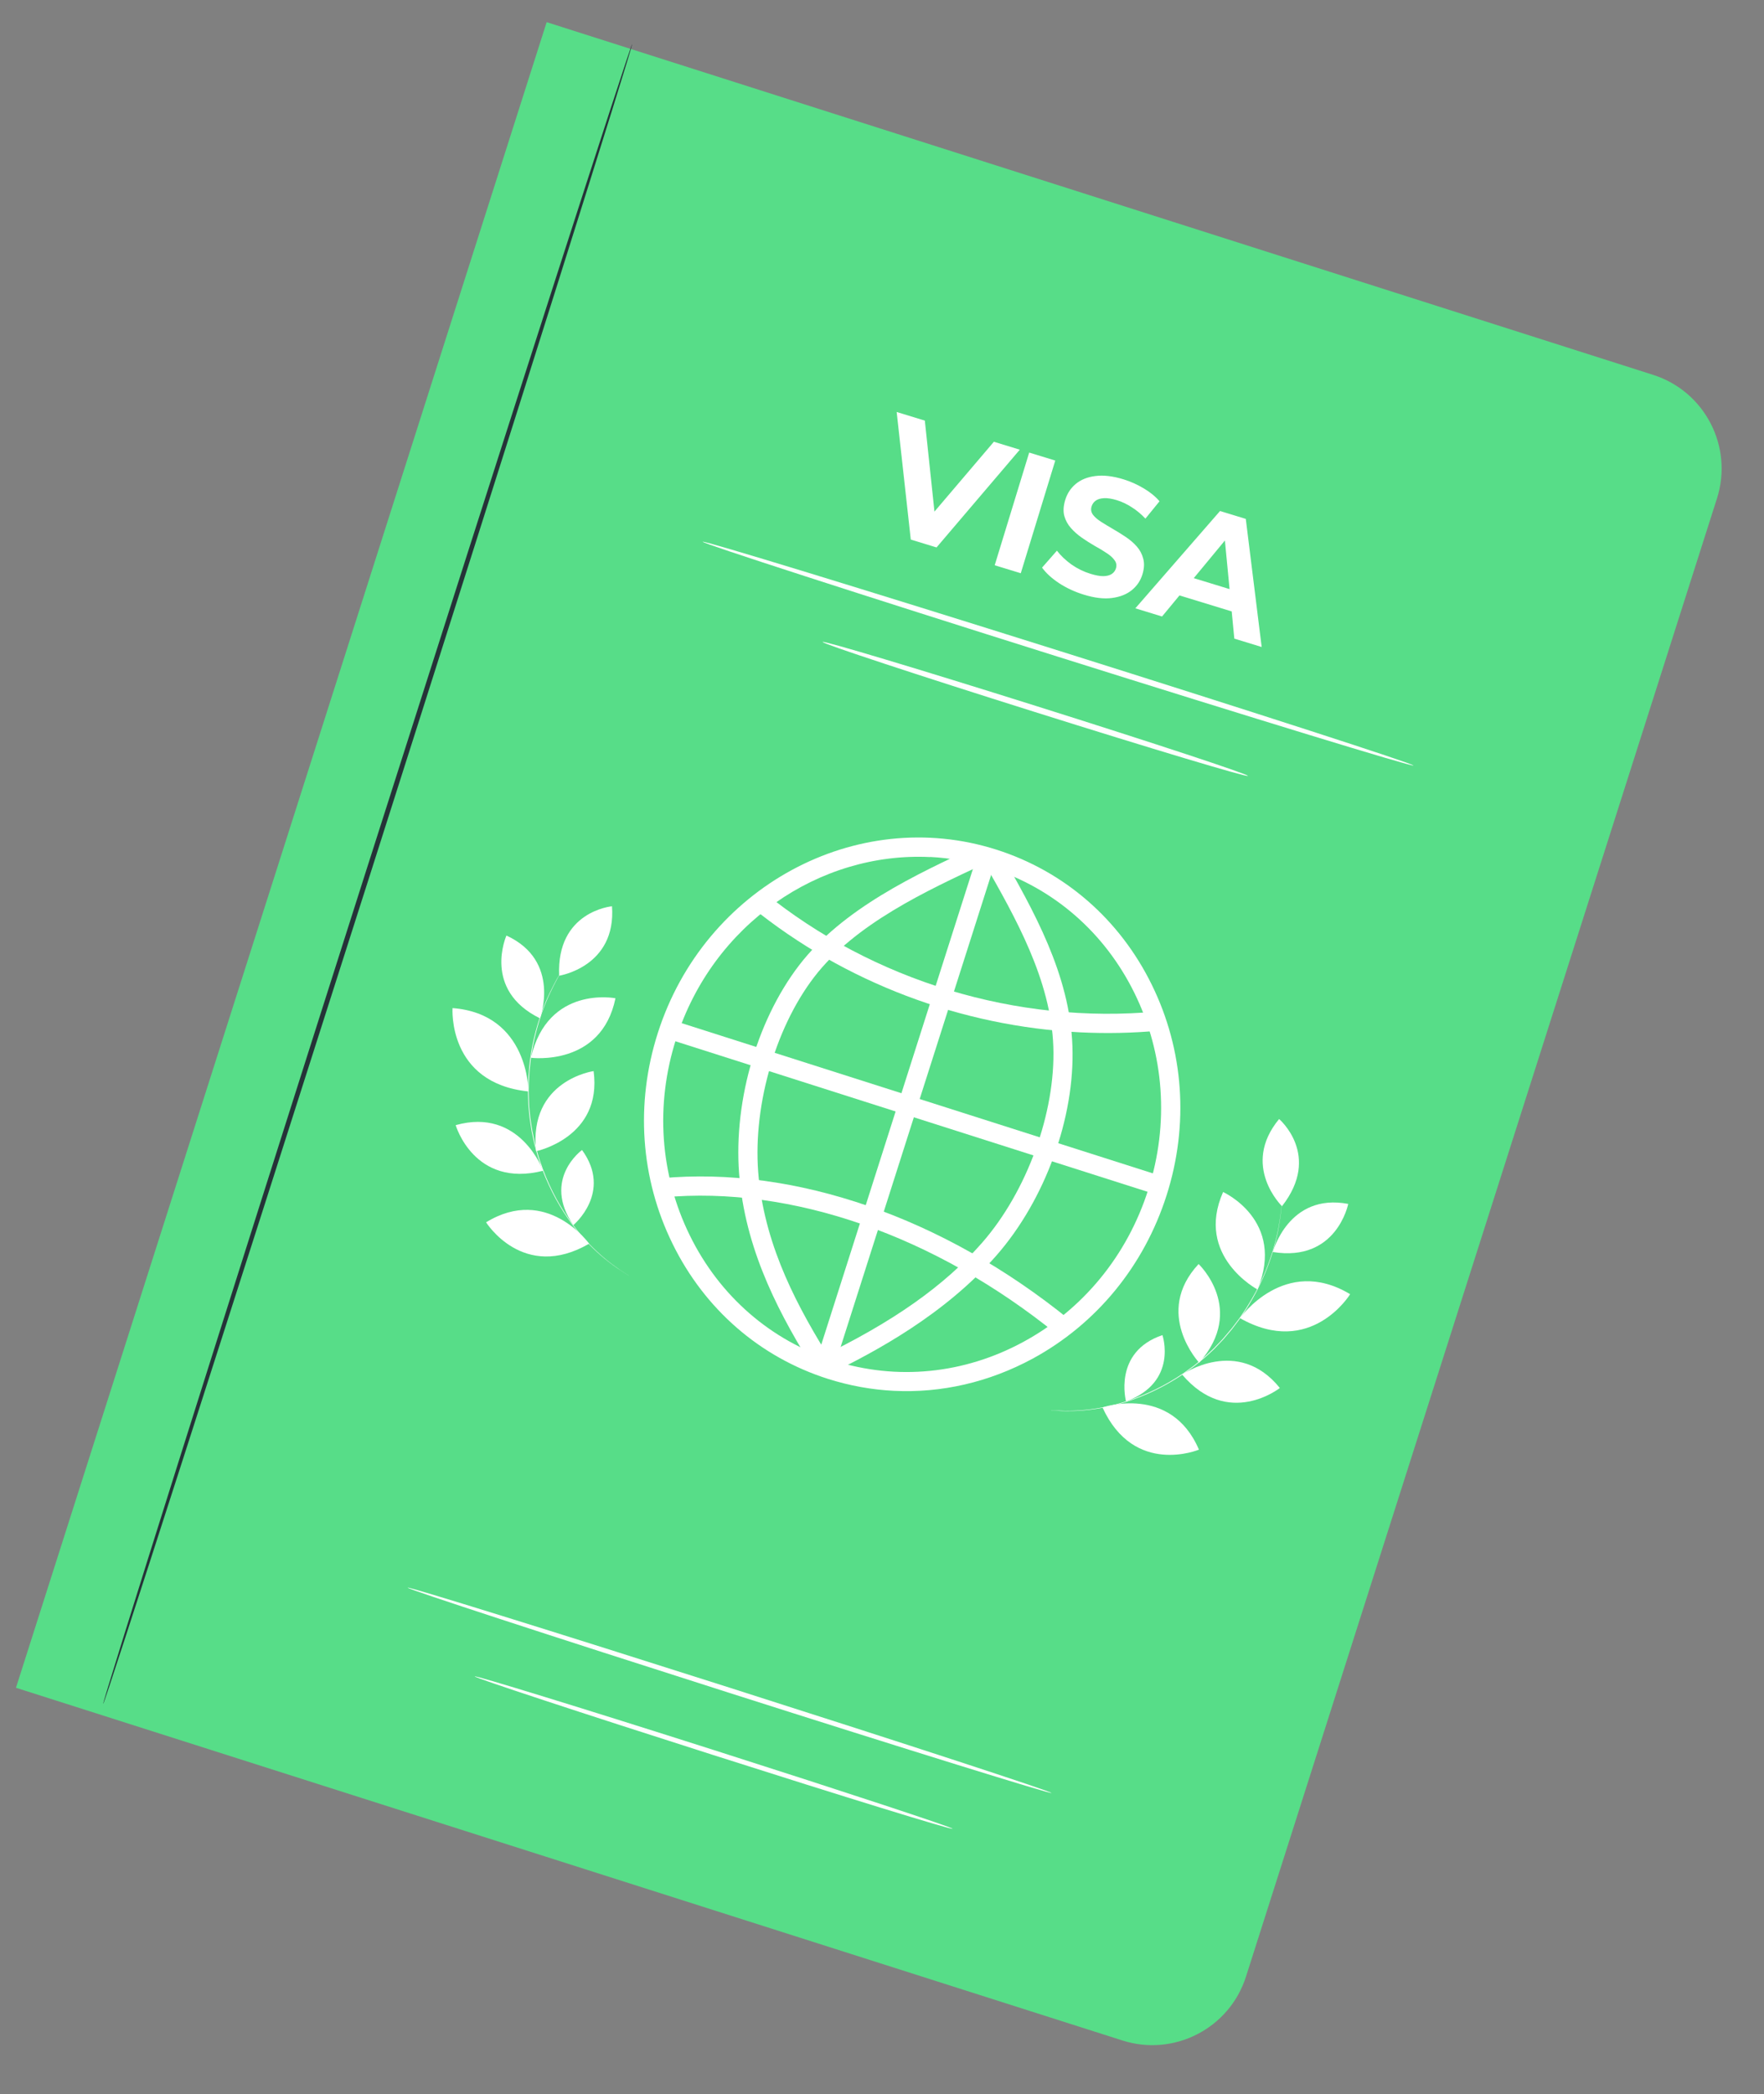 <svg width="460" height="546" viewBox="0 0 460 546" fill="none" xmlns="http://www.w3.org/2000/svg">
<rect x="0" y="0" width="460" height="546" fill="#808080" stroke="none"/>
<path d="M142.555 5.777L431.098 97.734C444.564 102.026 452.038 116.446 447.738 129.94L324.913 515.338C320.622 528.804 306.202 536.278 292.707 531.978L4.164 440.02L142.545 5.806L142.555 5.777Z" fill="#57DD88"/>
<path d="M233.083 362.603C227.309 362.317 221.543 361.273 215.875 359.478C198.128 353.811 183.748 341.311 175.382 324.262C167.014 307.243 165.647 287.753 171.528 269.349C183.654 231.317 223.289 209.859 259.86 221.518C277.607 227.185 291.987 239.685 300.353 256.734C308.721 273.753 310.088 293.243 304.207 311.647C298.326 330.051 285.942 345.163 269.283 354.216C257.888 360.378 245.475 363.217 233.083 362.603ZM242.553 223.449C213.657 222.017 185.843 240.94 176.3 270.888C170.812 288.069 172.094 306.222 179.883 322.091C187.644 337.899 200.977 349.498 217.413 354.736C233.849 359.974 251.418 358.239 266.894 349.825C282.401 341.412 293.977 327.321 299.434 310.138C304.921 292.957 303.639 274.804 295.851 258.935C288.089 243.128 274.756 231.529 258.32 226.29C253.1 224.638 247.784 223.677 242.525 223.417L242.553 223.449Z" fill="white"/>
<path d="M174.195 265.615L172.679 270.373L301.481 311.422L302.997 306.664L174.195 265.615Z" fill="white"/>
<path d="M254.935 222.712L212.503 355.775L217.26 357.292L259.692 224.23L254.935 222.712Z" fill="white"/>
<path d="M215.838 358.416L213.667 353.915C232.819 344.713 246.289 335.2 256.084 324.02C267.807 310.632 275.28 290.065 274.677 272.885C274.057 255.432 264.772 239.185 256.605 224.843L260.94 222.361C269.416 237.204 279.006 254.011 279.655 272.708C280.336 291.376 272.548 312.806 259.829 327.326C246.341 342.717 228.253 352.456 215.806 358.445L215.838 358.416Z" fill="white"/>
<path d="M212.744 357.838C203.588 343.265 194.873 327.137 192.895 307.738C190.937 288.552 196.997 266.551 208.337 251.721C219.677 236.89 239.061 227.882 254.629 220.654L256.738 225.182C241.665 232.192 222.902 240.898 212.308 254.735C201.844 268.397 196.043 289.471 197.861 307.196C199.739 325.56 208.15 341.097 216.968 355.139L212.715 357.806L212.744 357.838Z" fill="white"/>
<path d="M281.739 269.143C250.667 267.604 220.267 256.159 196.001 236.503L199.164 232.6C227.74 255.771 265.145 267.109 301.764 263.712L302.214 268.703C295.395 269.335 288.54 269.48 281.709 269.142L281.739 269.143Z" fill="white"/>
<path d="M275.713 347.958C243.845 322.109 206.374 309.071 172.92 312.17L172.471 307.179C207.203 303.961 246.018 317.398 278.876 344.055L275.713 347.958Z" fill="white"/>
<path d="M26.905 444.224C26.577 444.117 57.167 347.157 95.267 227.663C133.369 108.138 164.524 11.388 164.852 11.495C165.18 11.602 134.59 108.562 96.49 228.057C58.391 347.521 27.233 444.332 26.905 444.224Z" fill="#263238"/>
<path d="M274.184 467.448C274.077 467.776 236.417 456.093 190.063 441.312C143.709 426.531 106.198 414.28 106.307 413.922C106.416 413.563 144.074 425.277 190.459 440.059C236.813 454.84 274.293 467.09 274.184 467.448Z" fill="white"/>
<path d="M248.392 476.773C248.284 477.131 220.29 468.502 185.897 457.526C151.475 446.549 123.689 437.385 123.796 437.057C123.904 436.729 151.869 445.326 186.291 456.303C220.684 467.279 248.499 476.445 248.392 476.773Z" fill="white"/>
<path d="M368.602 199.574C368.461 199.991 326.883 187.265 275.686 171.154C224.489 155.043 183.126 141.661 183.238 141.242C183.38 140.825 224.957 153.551 276.154 169.662C327.321 185.772 368.714 199.156 368.572 199.573L368.602 199.574Z" fill="white"/>
<path d="M325.412 202.282C325.27 202.699 300.34 195.222 269.729 185.585C239.088 175.946 214.374 167.782 214.516 167.365C214.658 166.948 239.588 174.425 270.198 184.063C300.809 193.7 325.553 201.865 325.412 202.282Z" fill="white"/>
<path d="M352.077 337.411C352.077 337.411 341.855 354.145 323.346 343.653C323.346 343.653 334.953 327.108 352.077 337.411Z" fill="white"/>
<path d="M333.745 361.864C333.745 361.864 320.309 372.531 308.255 358.359C308.255 358.359 322.784 348.262 333.745 361.864Z" fill="white"/>
<path d="M312.648 377.938C312.648 377.938 295.754 385.009 287.499 366.935C287.499 366.935 305.317 360.788 312.648 377.938Z" fill="white"/>
<path d="M312.561 329.545C312.561 329.545 325.037 341.314 312.71 355.277C312.71 355.277 300.655 342.348 312.561 329.545Z" fill="white"/>
<path d="M303.128 348.076C303.128 348.076 307.308 360.343 293.636 365.361C293.636 365.361 290.155 352.463 303.128 348.076Z" fill="white"/>
<path d="M351.577 313.873C351.577 313.873 348.579 329.117 331.927 326.413C331.927 326.413 335.997 310.919 351.577 313.873Z" fill="white"/>
<path d="M333.554 291.741C333.554 291.741 344.691 301.201 334.307 314.473C334.307 314.473 323.466 303.937 333.554 291.741Z" fill="white"/>
<path d="M318.946 310.773C318.946 310.773 335.337 318.13 327.928 336.185C327.928 336.185 311.541 327.526 318.946 310.773Z" fill="white"/>
<path d="M274.13 367.666C274.13 367.666 274.221 367.67 274.372 367.678C274.523 367.685 274.765 367.697 275.067 367.712C275.672 367.742 276.579 367.787 277.729 367.814C280.03 367.837 283.4 367.701 287.438 366.931C291.474 366.192 296.215 364.7 301.119 362.337C303.571 361.156 306.066 359.734 308.512 358.068C309.109 357.643 309.737 357.189 310.334 356.764C310.648 356.537 310.962 356.31 311.245 356.112C311.559 355.885 311.845 355.627 312.129 355.399C312.728 354.913 313.328 354.428 313.928 353.942C314.499 353.425 315.072 352.878 315.643 352.361C315.928 352.102 316.215 351.814 316.501 351.555C316.757 351.265 317.043 351.006 317.3 350.716C317.842 350.167 318.384 349.618 318.898 349.038C319.411 348.457 319.895 347.875 320.378 347.293C320.635 347.003 320.861 346.711 321.118 346.421C321.345 346.129 321.571 345.837 321.798 345.545C322.251 344.962 322.704 344.378 323.127 343.793C323.551 343.178 323.944 342.591 324.337 342.005C324.533 341.712 324.729 341.418 324.926 341.125C325.122 340.832 325.288 340.537 325.486 340.213C325.848 339.625 326.211 339.037 326.543 338.448C329.292 333.736 331.037 329.096 332.171 325.152C333.338 321.18 333.774 317.869 334.07 315.581C334.187 314.435 334.232 313.528 334.292 312.925C334.307 312.623 334.318 312.411 334.327 312.23C334.319 312.381 334.307 312.623 334.292 312.925C334.262 313.53 334.217 314.436 334.1 315.582C333.805 317.87 333.397 321.213 332.26 325.187C331.124 329.161 329.379 333.801 326.66 338.544C326.297 339.132 325.965 339.722 325.601 340.34C325.405 340.634 325.237 340.959 325.041 341.252C324.844 341.545 324.648 341.838 324.452 342.132C324.059 342.718 323.635 343.334 323.242 343.92C322.789 344.504 322.366 345.089 321.913 345.672C321.686 345.964 321.46 346.256 321.232 346.578C321.005 346.87 320.748 347.16 320.491 347.45C320.008 348.032 319.495 348.613 319.011 349.195C318.499 349.745 317.957 350.294 317.413 350.873C317.156 351.163 316.871 351.422 316.614 351.712C316.328 351.971 316.042 352.259 315.756 352.518C315.183 353.065 314.582 353.581 314.011 354.098C313.411 354.583 312.812 355.069 312.212 355.554C311.928 355.783 311.612 356.04 311.328 356.268C311.014 356.495 310.7 356.722 310.417 356.92C309.789 357.373 309.192 357.798 308.595 358.223C306.119 359.888 303.624 361.31 301.172 362.491C296.236 364.883 291.499 366.315 287.432 367.052C283.366 367.79 279.996 367.926 277.696 367.873C276.544 367.876 275.64 367.771 275.036 367.741C274.733 367.726 274.522 367.716 274.34 367.707C274.189 367.699 274.099 367.695 274.099 367.695L274.13 367.666Z" fill="white"/>
<path d="M118.008 262.818C118.008 262.818 116.645 282.385 137.808 284.555C137.808 284.555 137.93 264.351 118.008 262.818Z" fill="white"/>
<path d="M118.829 293.339C118.829 293.339 123.618 309.818 141.632 305.226C141.632 305.226 135.638 288.597 118.829 293.339Z" fill="white"/>
<path d="M126.755 318.671C126.755 318.671 136.438 334.21 153.628 324.245C153.628 324.245 142.661 308.915 126.755 318.671Z" fill="white"/>
<path d="M154.797 279.245C154.797 279.245 137.802 281.614 139.793 300.136C139.793 300.136 157.12 296.57 154.797 279.245Z" fill="white"/>
<path d="M151.777 299.819C151.777 299.819 141.282 307.389 149.504 319.402C149.504 319.402 159.804 310.883 151.777 299.819Z" fill="white"/>
<path d="M132.065 243.909C132.065 243.909 125.697 258.077 140.813 265.492C140.813 265.492 146.434 250.5 132.065 243.909Z" fill="white"/>
<path d="M159.593 236.274C159.593 236.274 145.046 237.553 145.818 254.377C145.818 254.377 160.75 252.057 159.593 236.274Z" fill="white"/>
<path d="M160.495 260.258C160.495 260.258 142.851 256.778 138.455 275.771C138.455 275.771 156.818 278.196 160.495 260.258Z" fill="white"/>
<path d="M164.09 332.61C164.09 332.61 164.031 332.576 163.884 332.478C163.737 332.38 163.561 332.28 163.296 332.116C162.797 331.788 162.002 331.324 161.066 330.642C159.162 329.335 156.507 327.265 153.654 324.305C150.77 321.344 147.784 317.409 145.142 312.642C143.836 310.244 142.632 307.639 141.588 304.861C141.351 304.152 141.113 303.443 140.845 302.733C140.712 302.363 140.608 302.024 140.474 301.654C140.371 301.286 140.269 300.917 140.166 300.548C139.96 299.811 139.754 299.073 139.55 298.306C139.375 297.54 139.231 296.775 139.057 296.009C138.986 295.611 138.883 295.243 138.812 294.845C138.741 294.448 138.698 294.082 138.627 293.685C138.513 292.922 138.4 292.158 138.286 291.395C138.203 290.634 138.149 289.873 138.066 289.112C138.023 288.746 137.982 288.35 137.97 287.986C137.958 287.622 137.947 287.227 137.935 286.863C137.91 286.135 137.887 285.376 137.863 284.648C137.899 283.922 137.905 283.195 137.909 282.499C137.927 282.136 137.945 281.773 137.961 281.441C137.979 281.078 137.996 280.745 138.014 280.383C138.048 279.688 138.113 278.994 138.176 278.33C138.687 272.902 139.924 268.115 141.269 264.212C142.614 260.31 144.184 257.357 145.256 255.29C145.821 254.287 146.314 253.524 146.613 252.993C146.777 252.729 146.878 252.522 146.975 252.405C147.043 252.257 147.076 252.198 147.076 252.198C147.076 252.198 147.043 252.257 146.945 252.404C146.847 252.55 146.747 252.727 146.582 252.992C146.253 253.521 145.793 254.256 145.198 255.256C144.127 257.294 142.526 260.245 141.151 264.146C139.776 268.047 138.509 272.832 137.996 278.291C137.962 278.986 137.898 279.65 137.832 280.374C137.814 280.736 137.768 281.068 137.78 281.432C137.762 281.794 137.745 282.127 137.727 282.49C137.691 283.215 137.686 283.942 137.68 284.669C137.705 285.397 137.729 286.126 137.752 286.884C137.764 287.249 137.775 287.643 137.787 288.007C137.8 288.371 137.841 288.767 137.883 289.133C137.966 289.895 138.02 290.655 138.103 291.416C138.217 292.18 138.331 292.943 138.444 293.706C138.515 294.103 138.558 294.469 138.629 294.866C138.7 295.264 138.803 295.633 138.874 296.03C139.049 296.796 139.193 297.561 139.367 298.327C139.573 299.064 139.777 299.832 139.983 300.569C140.086 300.938 140.189 301.307 140.292 301.675C140.425 302.046 140.529 302.384 140.662 302.754C140.9 303.463 141.168 304.173 141.405 304.882C142.449 307.661 143.684 310.267 144.989 312.665C147.63 317.462 150.677 321.4 153.56 324.361C156.443 327.322 159.13 329.364 161.035 330.67C161.972 331.323 162.767 331.787 163.266 332.114C163.53 332.279 163.707 332.378 163.854 332.477C164.002 332.545 164.061 332.578 164.061 332.578L164.09 332.61Z" fill="white"/>
<path d="M237.506 140.668L233.825 107.411L241.169 109.659L244.283 139.071L239.961 137.748L259.173 115.171L265.93 117.239L244.221 142.724L237.506 140.668ZM259.39 147.368L268.383 117.99L275.182 120.071L266.189 149.449L259.39 147.368ZM282.659 155.042C280.309 154.322 278.151 153.325 276.185 152.05C274.228 150.747 272.746 149.391 271.739 147.981L275.615 143.567C276.6 144.848 277.855 146.044 279.382 147.154C280.946 148.244 282.609 149.059 284.371 149.599C285.714 150.01 286.83 150.214 287.719 150.21C288.644 150.188 289.375 149.998 289.912 149.643C290.449 149.287 290.812 148.801 291.001 148.186C291.24 147.402 291.121 146.693 290.643 146.056C290.173 145.392 289.477 144.766 288.555 144.178C287.642 143.562 286.609 142.94 285.455 142.311C284.337 141.663 283.223 140.955 282.112 140.186C281.029 139.426 280.078 138.584 279.259 137.66C278.44 136.736 277.863 135.672 277.528 134.468C277.221 133.272 277.307 131.891 277.787 130.324C278.301 128.646 279.215 127.258 280.53 126.161C281.882 125.045 283.591 124.359 285.658 124.104C287.761 123.83 290.198 124.117 292.968 124.965C294.815 125.531 296.565 126.311 298.218 127.307C299.881 128.275 301.264 129.402 302.37 130.689L298.691 135.209C297.56 134.006 296.365 133.013 295.105 132.229C293.854 131.418 292.571 130.811 291.256 130.408C289.941 130.006 288.817 129.83 287.883 129.881C286.949 129.931 286.224 130.153 285.706 130.545C285.196 130.91 284.843 131.413 284.646 132.057C284.415 132.812 284.534 133.522 285.004 134.186C285.483 134.822 286.183 135.434 287.104 136.023C288.026 136.611 289.046 137.229 290.163 137.877C291.308 138.534 292.427 139.228 293.519 139.96C294.638 140.7 295.608 141.533 296.427 142.457C297.245 143.38 297.808 144.44 298.116 145.636C298.451 146.84 298.383 148.212 297.912 149.75C297.406 151.401 296.482 152.771 295.139 153.859C293.796 154.947 292.073 155.629 289.969 155.903C287.894 156.185 285.457 155.898 282.659 155.042ZM296.063 158.594L318.15 133.225L324.865 135.28L329.008 168.679L321.873 166.495L319.069 137.27L321.755 138.092L303.029 160.727L296.063 158.594ZM304.537 154.303L307.922 149.694L323.03 154.319L323.296 160.046L304.537 154.303Z" fill="white"/>
</svg>
